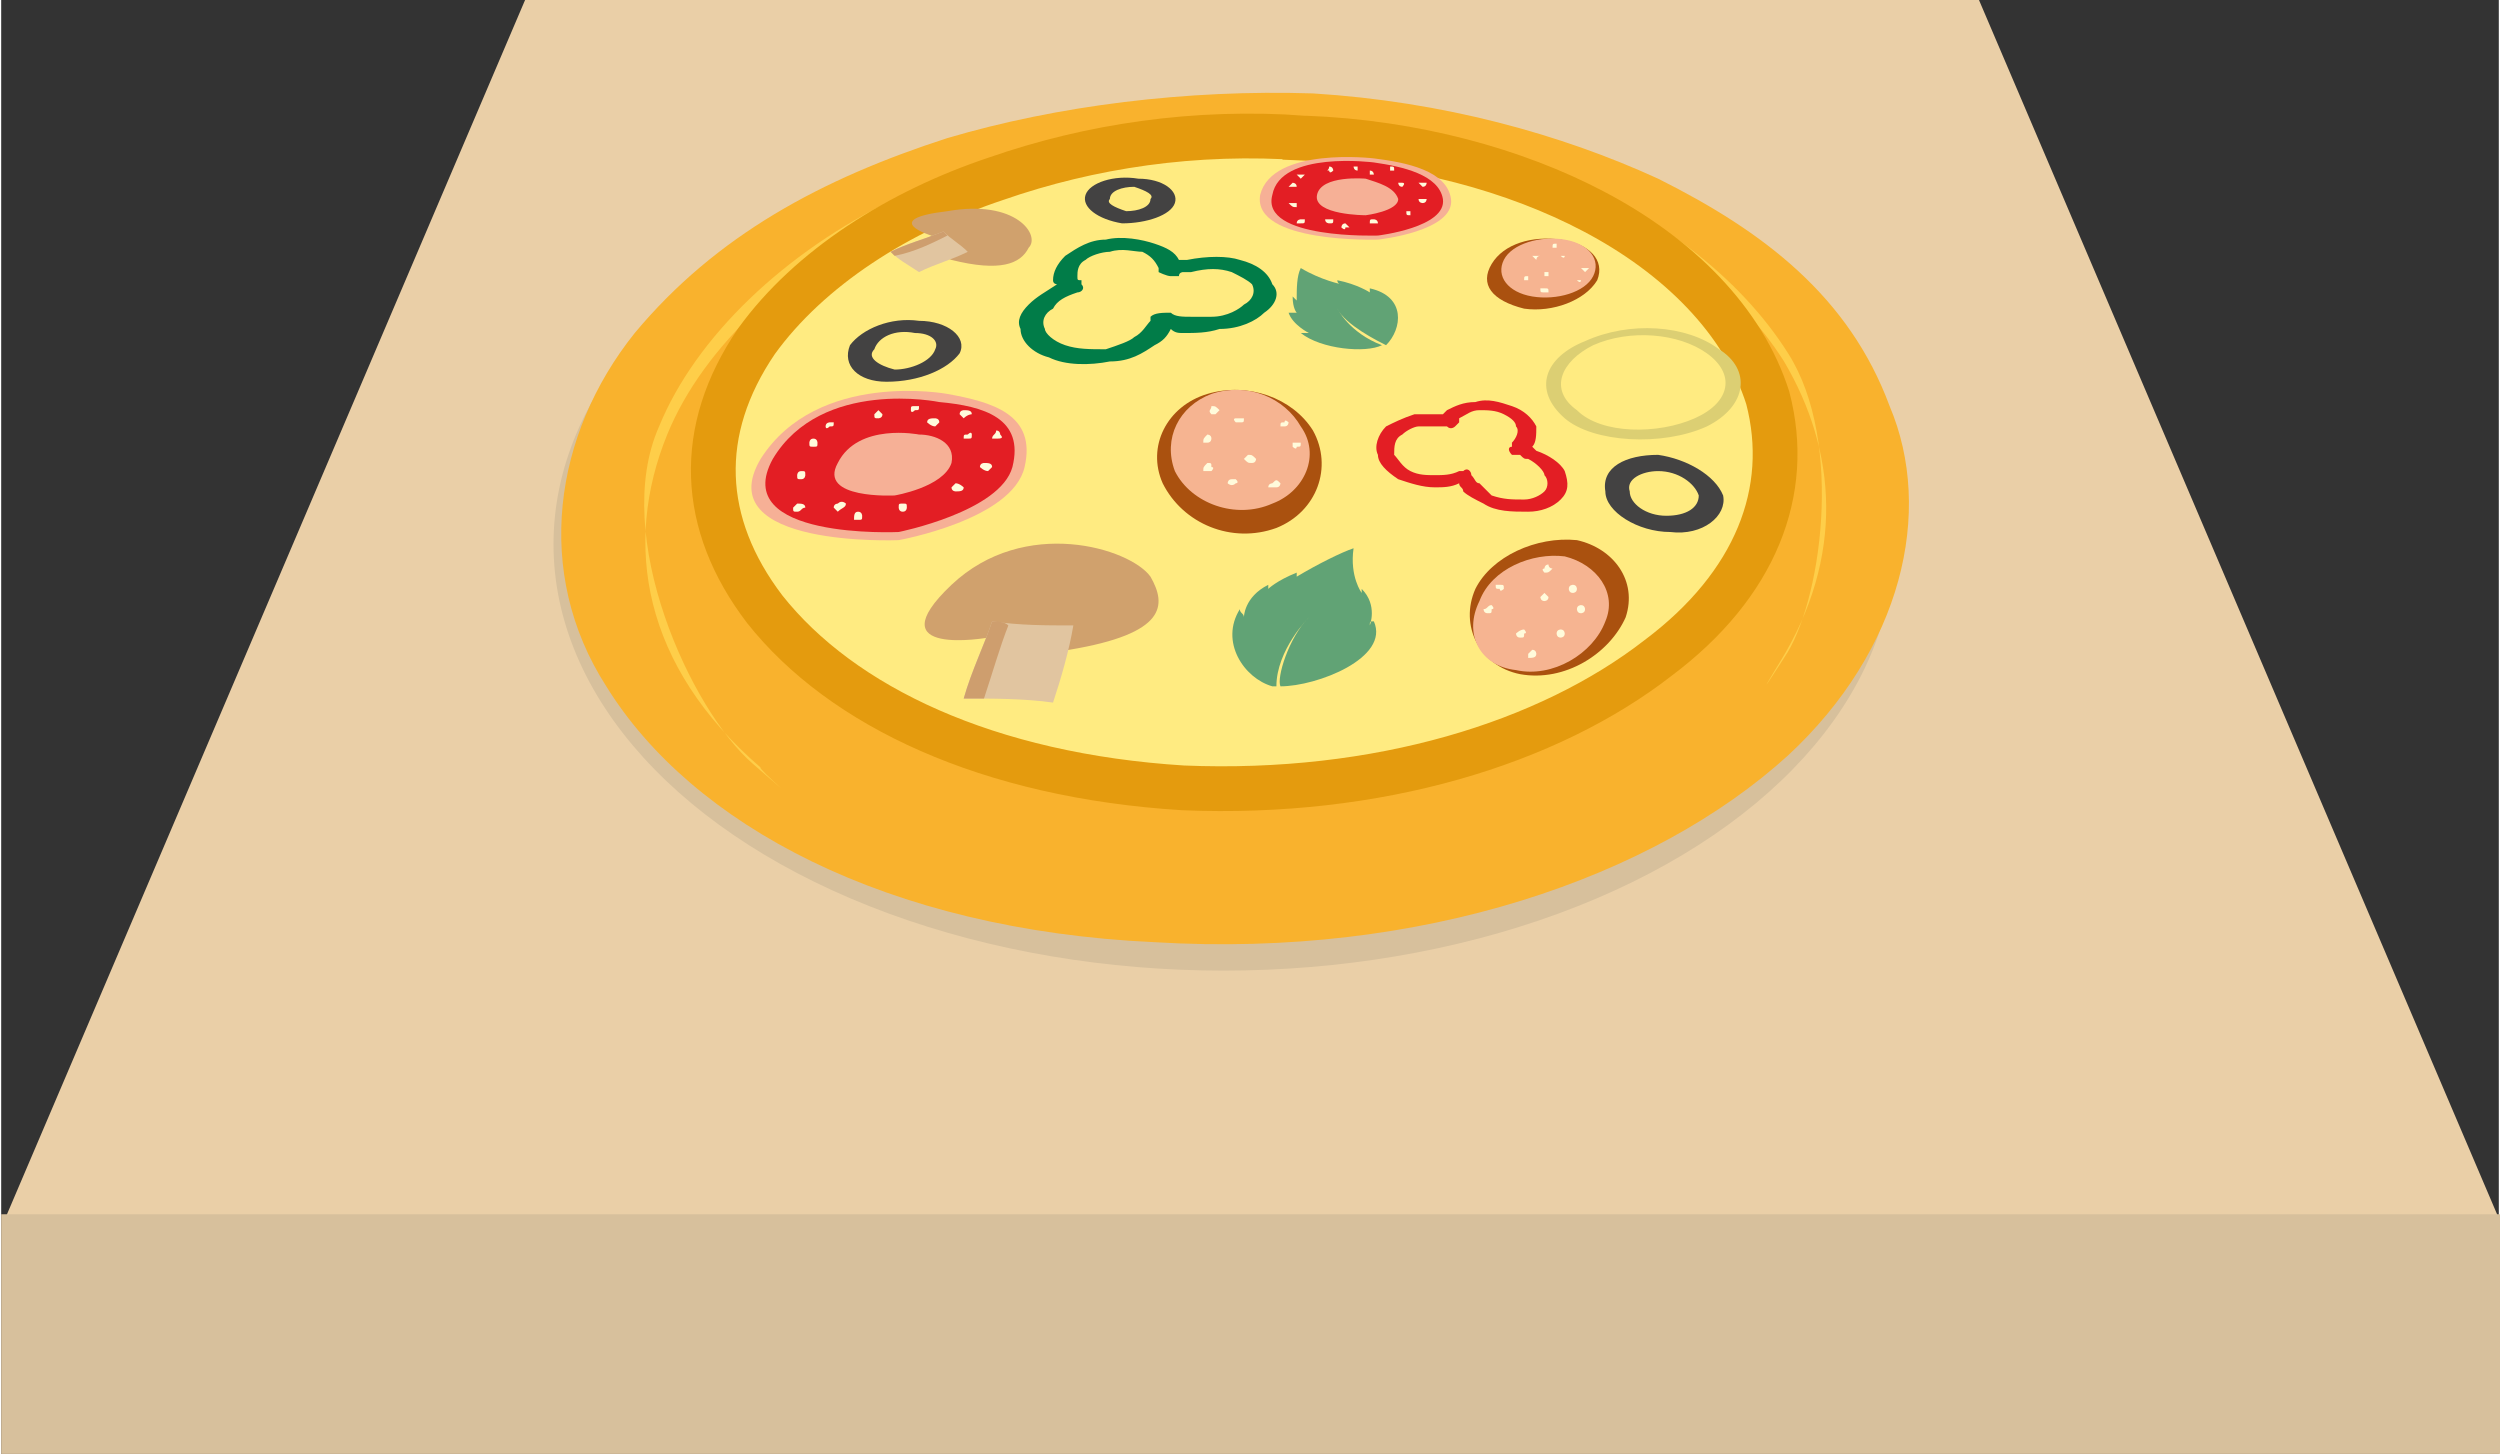 <?xml version="1.0" encoding="UTF-8"?>
<!DOCTYPE svg PUBLIC "-//W3C//DTD SVG 1.1//EN" "http://www.w3.org/Graphics/SVG/1.1/DTD/svg11.dtd">
<!-- Creator: CorelDRAW X7 -->
<svg xmlns="http://www.w3.org/2000/svg" xml:space="preserve" width="1.551in" height="0.902in" version="1.1" style="shape-rendering:geometricPrecision; text-rendering:geometricPrecision; image-rendering:optimizeQuality; fill-rule:evenodd; clip-rule:evenodd"
viewBox="0 0 615 358"
 xmlns:xlink="http://www.w3.org/1999/xlink">
 <rect x="0" y="0" width="615" height="358" fill="#333333" stroke="none"/>
 <defs>
  <style type="text/css">
   <![CDATA[
    .str0 {stroke:#E49B0E;stroke-width:11.024}
    .fil9 {fill:#434242}
    .fil15 {fill:#FFFBDB}
    .fil7 {fill:#FFFBDB}
    .fil18 {fill:#DCCF73}
    .fil4 {fill:#FFEB81}
    .fil0 {fill:#EACFA7}
    .fil1 {fill:#D7C09C}
    .fil3 {fill:#FECE49}
    .fil2 {fill:#F9B22D}
    .fil13 {fill:#F6B096}
    .fil14 {fill:#E31E24}
    .fil16 {fill:#61A375}
    .fil5 {fill:#AA510F}
    .fil12 {fill:#CE9E6E}
    .fil10 {fill:#D0A16D}
    .fil11 {fill:#E1C5A0}
    .fil6 {fill:#F6B491}
    .fil17 {fill:#E31E24;fill-rule:nonzero}
    .fil8 {fill:#017C48;fill-rule:nonzero}
   ]]>
  </style>
 </defs>
 <g id="Layer_x0020_1">
  <polygon class="fil0" points="129,0 487,0 615,300 1,300 "/>
  <rect class="fil1" y="299" width="615.441" height="59.083"/>
  <ellipse class="fil1" cx="301" cy="134" rx="165" ry="105"/>
  <g id="_1967469936192">
   <path class="fil2" d="M323 23c32,2 61,10 85,21 26,13 47,29 57,56 11,26 3,60 -25,86 -33,30 -90,50 -156,46 -66,-3 -114,-29 -135,-63 -18,-28 -13,-62 7,-87 20,-24 46,-38 77,-48 27,-8 59,-12 90,-11zm-2 11c27,1 52,8 71,18 21,11 37,25 43,46 6,21 -3,46 -27,64 -27,21 -69,34 -117,32 -48,-3 -84,-20 -103,-44 -16,-21 -15,-46 -2,-66 14,-20 35,-32 59,-40 23,-8 49,-12 76,-10z"/>
   <path class="fil3" d="M439 162c-9,14 -1,1 -1,1 16,-26 14,-52 1,-74 -12,-19 -33,-34 -59,-44 -25,-10 -52,-14 -78,-13 -27,1 -54,7 -80,20 -27,13 -49,33 -58,55 -11,27 -6,57 23,82 -1,0 13,12 -2,-1 -15,-13 -35,-56 -23,-83 9,-22 31,-43 58,-56 27,-13 54,-18 82,-19 26,-1 53,2 79,12 26,10 47,26 59,45 14,22 8,62 -1,75z"/>
   <path class="fil4 str0" d="M321 34c27,1 52,8 71,18 21,11 37,27 43,46 6,23 -3,46 -27,64 -27,21 -69,34 -117,32 -48,-3 -84,-20 -103,-44 -16,-21 -17,-44 -2,-66 13,-18 35,-32 59,-40 23,-8 49,-12 76,-10z"/>
   <g>
    <path class="fil5" d="M384 59c7,1 11,5 9,10 -3,5 -11,8 -18,7 -8,-2 -11,-6 -8,-11 3,-5 10,-7 17,-6z"/>
    <path class="fil6" d="M385 59c6,1 9,5 7,9 -2,4 -9,6 -15,5 -6,-1 -9,-5 -7,-9 2,-4 9,-6 15,-5z"/>
    <path class="fil7" d="M383 60c0,0 0,1 0,1 0,0 0,0 -1,0 0,0 0,0 0,0 0,-1 0,-1 1,-1z"/>
    <path class="fil7" d="M378 63c0,0 1,0 1,0 -1,0 -1,1 -1,1 -1,-1 -1,-1 -1,-1 0,0 1,0 1,0z"/>
    <path class="fil7" d="M374 66c1,0 1,0 1,0 0,0 -1,0 -1,0 -1,0 -1,0 -1,0 1,0 1,0 1,0z"/>
    <path class="fil7" d="M381 67c0,0 0,0 0,1 0,0 0,0 -1,0 0,0 0,0 0,-1 0,0 0,0 1,0z"/>
    <path class="fil7" d="M390 66c1,0 1,0 1,0 0,0 -1,1 -1,1 -1,-1 -1,-1 -1,-1 0,0 1,0 1,0z"/>
    <path class="fil7" d="M385 63c0,0 0,0 0,0 0,0 0,1 -1,0 0,0 0,0 0,0 0,0 0,0 1,0z"/>
    <path class="fil7" d="M376 68c0,0 0,1 0,1 0,0 -1,0 -1,0 0,0 -1,0 0,0 0,-1 0,-1 1,-1z"/>
    <path class="fil7" d="M380 71c1,0 1,0 1,1 0,0 -1,0 -1,0 -1,0 -1,0 -1,-1 0,0 1,0 1,0z"/>
    <path class="fil7" d="M389 69c0,0 0,0 0,0 0,0 0,1 -1,0 0,0 -1,0 0,0 0,0 0,0 1,0z"/>
   </g>
   <path class="fil8" d="M272 59c4,-1 9,0 12,1 3,1 5,2 6,4 1,0 2,0 2,0 5,-1 10,-1 13,0 4,1 7,3 8,6 2,2 1,5 -2,7 -2,2 -6,4 -11,4 -3,1 -6,1 -9,1 -1,0 -2,0 -3,-1 -1,2 -2,3 -4,4 -3,2 -6,4 -11,4 -5,1 -11,1 -15,-1 -4,-1 -7,-4 -7,-7 -1,-2 0,-4 2,-6 2,-2 4,-3 7,-5 0,0 -1,0 -1,-1 0,-2 1,-4 3,-6 3,-2 6,-4 10,-4zm9 3c-2,0 -5,-1 -8,0 -2,0 -5,1 -6,2 -2,1 -2,3 -2,4 0,1 0,1 1,1 0,1 0,1 0,1 0,0 0,0 0,0 1,1 0,2 -1,2 -3,1 -5,2 -6,4 -2,1 -3,3 -2,5 0,1 2,3 5,4 3,1 6,1 10,1 3,-1 6,-2 7,-3 2,-1 3,-3 4,-4 0,-1 0,-1 0,-1 1,-1 3,-1 5,-1 1,1 3,1 5,1 1,0 3,0 5,0 4,0 7,-2 8,-3 2,-1 3,-3 2,-5 -1,-1 -3,-2 -5,-3 -3,-1 -6,-1 -10,0 0,0 -1,0 -2,0 0,0 -1,0 -1,1 -1,0 -1,0 -2,0 -1,0 -3,-1 -3,-1 0,-1 0,-1 0,-1 0,0 0,0 0,0 -1,-2 -2,-3 -4,-4z"/>
   <path class="fil9" d="M280 44c6,0 10,3 9,6 -1,3 -7,5 -13,5 -6,-1 -10,-4 -9,-7 1,-3 7,-5 13,-4zm-1 2c3,1 5,2 4,3 0,2 -3,3 -6,3 -3,-1 -5,-2 -4,-3 0,-2 3,-3 6,-3z"/>
   <path class="fil9" d="M225 82c4,0 6,2 5,4 -1,3 -6,5 -10,5 -4,-1 -7,-3 -5,-5 1,-3 5,-5 10,-4zm1 -3c7,0 12,4 10,8 -3,4 -10,7 -18,7 -7,0 -11,-4 -9,-9 3,-4 10,-7 17,-6z"/>
   <path class="fil9" d="M408 116c5,0 9,3 10,6 0,3 -3,5 -8,5 -5,0 -9,-3 -9,-6 -1,-3 3,-5 7,-5zm0 -4c7,1 14,5 16,10 1,5 -5,10 -13,9 -8,0 -16,-5 -16,-10 -1,-6 5,-9 13,-9z"/>
   <g>
    <path class="fil5" d="M374 166c-10,-2 -15,-12 -11,-21 4,-8 15,-13 25,-12 9,2 15,10 12,19 -4,9 -15,16 -26,14z"/>
    <path class="fil6" d="M373 165c-9,-1 -13,-9 -9,-17 3,-8 13,-12 21,-11 8,2 13,9 10,16 -3,8 -13,14 -22,12z"/>
    <path class="fil7" d="M376 162c0,0 0,-1 0,-1 0,0 1,-1 1,-1 1,0 1,1 1,1 0,1 -1,1 -2,1z"/>
    <path class="fil7" d="M384 157c-1,0 -1,-1 -1,-1 0,-1 1,-1 1,-1 1,0 1,1 1,1 0,1 -1,1 -1,1z"/>
    <path class="fil7" d="M389 151c-1,0 -1,-1 -1,-1 0,-1 1,-1 1,-1 1,0 1,1 1,1 0,1 -1,1 -1,1z"/>
    <path class="fil7" d="M380 148c-1,0 -1,-1 -1,-1 0,0 1,-1 1,-1 1,1 1,1 1,1 0,1 -1,1 -1,1z"/>
    <path class="fil7" d="M366 151c-1,0 -1,-1 -1,-1 1,0 1,-1 2,-1 0,0 1,1 0,1 0,1 0,1 -1,1z"/>
    <path class="fil7" d="M374 157c-1,0 -1,-1 -1,-1 0,0 1,-1 2,-1 0,0 1,1 0,1 0,1 0,1 -1,1z"/>
    <path class="fil7" d="M387 146c-1,0 -1,-1 -1,-1 0,-1 1,-1 1,-1 1,0 1,1 1,1 0,1 -1,1 -1,1z"/>
    <path class="fil7" d="M380 141c0,0 -1,-1 0,-1 0,0 0,-1 1,-1 0,1 1,1 1,1 -1,1 -1,1 -2,1z"/>
    <path class="fil7" d="M369 145c-1,0 -1,0 -1,-1 0,0 1,0 1,0 1,0 1,0 1,1 0,0 -1,1 -1,0z"/>
   </g>
   <g>
    <path class="fil10" d="M243 157c0,0 -28,5 -9,-13 18,-17 44,-9 49,-2 4,7 4,14 -20,18 -25,5 -19,-3 -20,-3z"/>
    <path class="fil11" d="M244 153c7,1 13,1 20,1 -1,6 -3,13 -5,19 -7,-1 -15,-1 -22,-1 2,-7 5,-13 7,-19z"/>
    <path class="fil12" d="M244 153c1,0 3,0 4,1 -2,5 -4,12 -6,18 -2,0 -3,0 -5,0 2,-7 5,-13 7,-19z"/>
   </g>
   <g>
    <path class="fil13" d="M233 97c0,0 -32,-6 -46,16 -13,22 34,20 34,20 0,0 28,-5 31,-18 3,-13 -8,-16 -19,-18z"/>
    <path class="fil14" d="M231 99c0,0 -29,-6 -41,14 -11,20 31,18 31,18 0,0 25,-5 28,-16 3,-12 -7,-15 -18,-16zm-5 8c0,0 -15,-3 -20,7 -5,9 14,8 14,8 0,0 12,-2 14,-8 1,-5 -4,-7 -8,-7z"/>
    <path class="fil15" d="M216 101c0,0 1,1 1,1 0,1 -1,1 -1,1 -1,0 -1,0 -1,-1 0,0 0,0 1,-1z"/>
    <path class="fil15" d="M204 104c1,0 1,0 1,0 0,1 0,1 -1,1 -1,1 -1,0 -1,0 0,-1 1,-1 1,-1z"/>
    <path class="fil15" d="M197 116c1,0 1,0 1,1 0,0 0,1 -1,1 -1,0 -1,0 -1,-1 0,0 0,-1 1,-1z"/>
    <path class="fil15" d="M206 124c1,-1 2,0 2,0 0,1 -1,1 -2,2 0,0 -1,-1 -1,-1 0,-1 1,-1 1,-1z"/>
    <path class="fil15" d="M211 126c1,0 1,1 1,1 0,1 0,1 -1,1 -1,0 -1,0 -1,0 0,-1 0,-2 1,-2z"/>
    <path class="fil15" d="M222 124c1,0 1,0 1,1 0,0 0,1 -1,1 -1,0 -1,-1 -1,-1 0,-1 0,-1 1,-1z"/>
    <path class="fil15" d="M235 119c1,0 2,1 2,1 0,1 -1,1 -2,1 0,0 -1,0 -1,-1 0,0 1,-1 1,-1z"/>
    <path class="fil15" d="M242 114c1,0 2,0 2,1 0,0 -1,1 -1,1 -1,0 -2,-1 -2,-1 0,-1 1,-1 1,-1z"/>
    <path class="fil15" d="M238 107c1,-1 1,0 1,0 0,1 0,1 -1,1 -1,0 -1,0 -1,0 0,-1 0,-1 1,-1z"/>
    <path class="fil15" d="M230 103c0,0 1,0 1,1 0,0 -1,1 -1,1 -1,0 -2,-1 -2,-1 0,-1 1,-1 2,-1z"/>
    <path class="fil15" d="M237 101c1,0 2,0 2,1 0,0 -1,0 -2,1 0,0 -1,-1 -1,-1 0,-1 1,-1 1,-1z"/>
    <path class="fil15" d="M225 100c1,0 1,0 1,0 0,1 0,1 -1,1 -1,1 -1,0 -1,0 0,-1 0,-1 1,-1z"/>
    <path class="fil15" d="M200 108c1,0 1,1 1,1 0,1 0,1 -1,1 -1,0 -1,0 -1,-1 0,0 0,-1 1,-1z"/>
    <path class="fil15" d="M196 124c1,0 2,0 2,1 -1,0 -1,1 -2,1 -1,0 -1,0 -1,-1 0,0 1,-1 1,-1z"/>
    <path class="fil15" d="M245 106c1,0 1,1 1,1 1,1 0,1 -1,1 0,0 -1,0 -1,0 0,-1 1,-1 1,-2z"/>
   </g>
   <g>
    <path class="fil13" d="M338 39c0,0 -25,-3 -28,9 -2,12 29,11 29,11 0,0 19,-2 18,-10 -1,-7 -11,-9 -19,-10z"/>
    <path class="fil14" d="M338 40c0,0 -23,-3 -25,8 -3,11 26,10 26,10 0,0 17,-2 16,-9 -1,-6 -10,-8 -17,-9zm-2 4c0,0 -11,-1 -12,4 -1,5 12,5 12,5 0,0 8,-1 8,-4 -1,-3 -5,-4 -8,-5z"/>
    <path class="fil15" d="M327 41c1,0 1,1 1,1 0,0 0,0 0,0 -1,1 -1,0 -1,0 -1,0 0,0 0,-1z"/>
    <path class="fil15" d="M320 43c0,0 0,0 1,0 0,0 -1,1 -1,1 0,0 -1,-1 -1,-1 0,0 0,0 1,0z"/>
    <path class="fil15" d="M318 50c1,0 1,0 1,0 0,0 0,1 0,1 -1,0 -1,0 -2,-1 0,0 1,0 1,0z"/>
    <path class="fil15" d="M327 54c0,0 1,0 1,0 0,1 0,1 -1,1 0,0 -1,0 -1,-1 0,0 0,0 1,0z"/>
    <path class="fil15" d="M331 55c0,0 1,1 1,1 0,0 0,0 -1,0 0,1 -1,0 -1,0 0,0 0,-1 1,-1z"/>
    <path class="fil15" d="M338 54c0,0 1,0 1,1 0,0 0,0 -1,0 0,0 -1,0 -1,0 0,-1 0,-1 1,-1z"/>
    <path class="fil15" d="M346 52c1,0 1,0 1,0 0,1 0,1 0,1 -1,0 -1,0 -1,-1 -1,0 0,0 0,0z"/>
    <path class="fil15" d="M350 49c0,0 1,0 1,0 0,0 0,1 -1,1 0,0 -1,0 -1,-1 0,0 0,0 1,0z"/>
    <path class="fil15" d="M344 45c1,0 1,0 1,0 1,0 0,1 0,1 -1,0 -1,-1 -1,-1 0,0 0,0 0,0z"/>
    <path class="fil15" d="M337 42c1,0 1,1 1,1 1,0 0,0 0,0 -1,0 -1,0 -1,0 0,0 0,-1 0,-1z"/>
    <path class="fil15" d="M342 41c1,0 1,0 1,1 1,0 0,0 0,0 0,0 -1,0 -1,0 0,0 0,-1 0,-1z"/>
    <path class="fil15" d="M333 41c1,0 1,0 1,0 0,0 0,1 0,1 -1,0 -1,-1 -1,-1 0,0 0,0 0,0z"/>
    <path class="fil15" d="M318 45c0,0 1,0 1,1 0,0 0,0 -1,0 0,0 -1,0 -1,0 0,0 1,-1 1,-1z"/>
    <path class="fil15" d="M320 54c0,0 1,0 1,0 0,1 0,1 -1,1 0,0 -1,0 -1,0 0,-1 1,-1 1,-1z"/>
    <path class="fil15" d="M350 45c0,0 1,0 1,0 0,0 0,1 -1,1 0,0 -1,-1 -1,-1 0,0 0,0 1,0z"/>
   </g>
   <g>
    <path class="fil10" d="M229 58c0,0 -13,-4 4,-6 17,-3 23,6 20,9 -2,4 -7,6 -19,3 -11,-4 -4,-6 -5,-6z"/>
    <path class="fil11" d="M232 57c2,2 4,3 6,5 -4,2 -8,3 -12,5 -3,-2 -5,-3 -7,-5 4,-2 8,-3 13,-5z"/>
    <path class="fil12" d="M232 57c0,0 1,1 1,1 -4,2 -8,4 -13,5 0,0 -1,-1 -1,-1 4,-2 8,-3 13,-5z"/>
   </g>
   <path class="fil16" d="M340 85c-4,2 -15,1 -20,-3 1,0 2,0 2,0 0,0 -4,-2 -5,-5 1,0 1,0 2,0 0,0 -1,-1 -1,-4 0,0 1,1 1,1 0,-3 0,-6 1,-8 5,3 10,4 10,4 0,0 -1,0 -1,-1 5,1 8,3 8,3 0,0 0,-1 0,-1 9,2 8,10 4,14 -2,-1 -10,-5 -12,-9 0,0 3,6 11,9 0,0 0,0 0,0z"/>
   <path class="fil16" d="M313 169c-7,-2 -13,-11 -8,-19 0,1 1,1 1,2 0,0 0,-5 6,-8 0,0 0,1 0,1 0,0 2,-2 7,-4 0,0 0,1 0,1 5,-3 11,-6 14,-7 -1,7 2,11 2,11 0,0 0,-1 0,-1 4,4 2,9 2,9 0,-1 0,-1 1,-1 4,9 -14,16 -23,16 -1,-2 2,-12 7,-17 0,0 -8,8 -8,17 -1,0 -1,0 -1,0z"/>
   <path class="fil17" d="M372 100c3,1 5,3 6,5 0,2 0,4 -1,5 0,0 1,1 1,1 3,1 6,3 7,5 1,3 1,5 -1,7 -2,2 -5,3 -8,3 -4,0 -8,0 -11,-2 -2,-1 -4,-2 -5,-3 0,-1 -1,-1 -1,-2 -2,1 -4,1 -6,1 -3,0 -6,-1 -9,-2 -3,-2 -5,-4 -5,-6 -1,-2 0,-5 2,-7 2,-1 4,-2 7,-3 2,0 5,0 7,0 0,0 0,0 1,-1 2,-1 4,-2 7,-2 3,-1 6,0 9,1zm1 5c0,-1 -1,-2 -3,-3 -2,-1 -4,-1 -6,-1 -2,0 -3,1 -5,2 0,0 0,1 0,1 0,0 0,0 -1,1 0,0 0,0 0,0 0,0 -1,1 -2,0 -2,0 -5,0 -7,0 -1,0 -3,1 -4,2 -2,1 -2,3 -2,5 1,1 2,3 4,4 2,1 4,1 6,1 2,0 4,0 6,-1 0,0 0,0 1,0 1,-1 2,0 2,1 1,1 1,2 2,2 1,1 2,2 3,3 3,1 5,1 8,1 2,0 4,-1 5,-2 1,-1 1,-3 0,-4 0,-1 -2,-3 -4,-4 -1,0 -1,0 -2,-1 0,0 -1,0 -1,0 -1,0 -1,0 -1,0 -1,-1 -1,-2 0,-2 0,0 0,-1 0,-1 0,0 0,0 0,0 1,-1 2,-3 1,-4z"/>
   <g>
    <path class="fil5" d="M297 97c10,-3 21,1 26,9 5,9 1,20 -9,24 -11,4 -23,-1 -28,-11 -4,-9 1,-19 11,-22z"/>
    <path class="fil6" d="M298 97c9,-3 18,1 22,8 5,7 1,16 -7,19 -9,4 -20,0 -24,-8 -3,-8 1,-16 9,-19z"/>
    <path class="fil7" d="M298 100c1,0 1,0 2,1 0,0 -1,1 -1,1 -1,0 -1,0 -1,0 -1,-1 0,-1 0,-2z"/>
    <path class="fil7" d="M297 107c0,0 1,0 1,1 0,0 0,1 -1,1 0,0 -1,0 -1,0 0,-1 0,-1 1,-2z"/>
    <path class="fil7" d="M297 114c1,0 1,0 1,1 1,0 0,1 0,1 -1,0 -2,0 -2,0 0,-1 0,-1 1,-2z"/>
    <path class="fil7" d="M307 112c1,0 1,0 2,1 0,0 0,1 -1,1 -1,0 -1,0 -2,-1 0,0 1,-1 1,-1z"/>
    <path class="fil7" d="M316 104c0,-1 1,0 1,0 0,0 0,1 -1,1 0,0 -1,0 -1,0 0,-1 0,-1 1,-1z"/>
    <path class="fil7" d="M304 103c1,0 1,0 2,0 0,1 0,1 -1,1 -1,0 -1,0 -1,0 -1,-1 0,-1 0,-1z"/>
    <path class="fil7" d="M303 118c0,0 1,0 1,0 1,1 0,1 0,1 -1,1 -2,0 -2,0 0,0 0,-1 1,-1z"/>
    <path class="fil7" d="M313 119c1,-1 1,-1 2,0 0,0 0,1 -1,1 -1,0 -1,0 -2,0 0,-1 1,-1 1,-1z"/>
    <path class="fil7" d="M318 109c1,0 2,0 2,0 0,1 0,1 -1,1 0,1 -1,0 -1,0 0,0 0,-1 0,-1z"/>
   </g>
   <path class="fil18" d="M390 84c11,-5 25,-4 33,2 8,5 7,14 -3,19 -11,5 -28,4 -35,-2 -8,-7 -5,-15 5,-19zm2 1c9,-4 21,-3 28,2 7,5 6,12 -3,16 -9,4 -23,4 -29,-2 -7,-5 -4,-12 4,-16z"/>
  </g>
 </g>
</svg>
